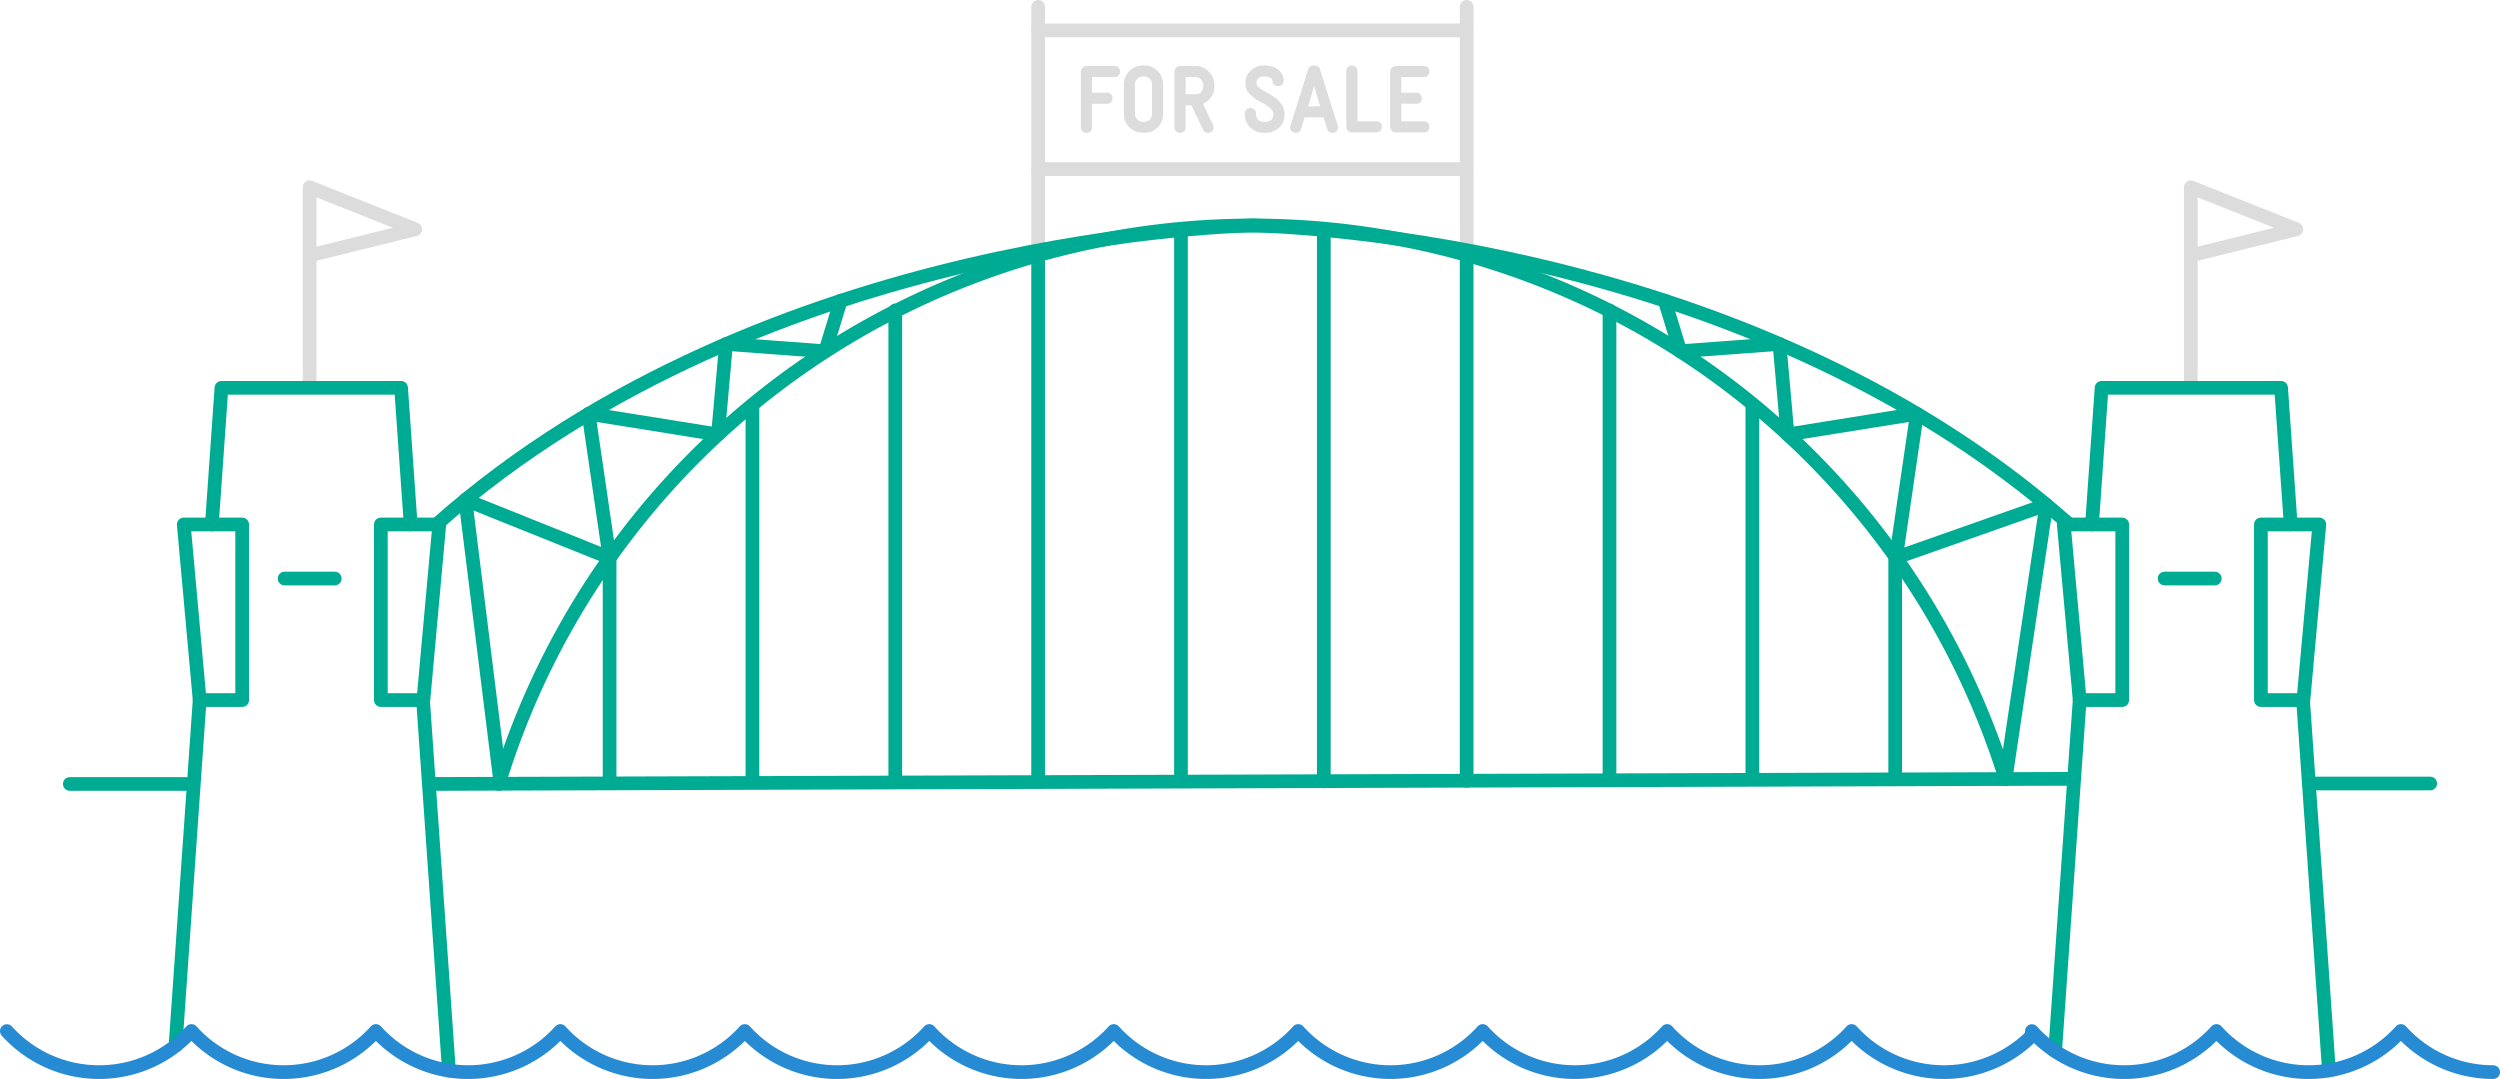 <?xml version="1.0" encoding="UTF-8"?> <svg xmlns="http://www.w3.org/2000/svg" width="638.143" height="275.412" viewBox="0 0 638.143 275.412"><g id="Group_105" data-name="Group 105" transform="translate(146.439 -2930.623)"><line id="Line_77" data-name="Line 77" y2="62.918" transform="translate(118.548 2932.373)" fill="none" stroke="#dcdcdc" stroke-linecap="round" stroke-linejoin="round" stroke-width="3.5"></line><line id="Line_78" data-name="Line 78" y2="62.747" transform="translate(227.936 2932.373)" fill="none" stroke="#dcdcdc" stroke-linecap="round" stroke-linejoin="round" stroke-width="3.5"></line><g id="Group_104" data-name="Group 104"><g id="Group_103" data-name="Group 103"><path id="Path_285" data-name="Path 285" d="M-67.4,3028.659v-50.228l26.953,10.71-26.953,6.692" fill="none" stroke="#dcdcdc" stroke-linecap="round" stroke-linejoin="round" stroke-width="3.5"></path><path id="Path_286" data-name="Path 286" d="M412.775,3028.659v-50.228l26.953,10.71-26.953,6.692" fill="none" stroke="#dcdcdc" stroke-linecap="round" stroke-linejoin="round" stroke-width="3.5"></path><path id="Path_287" data-name="Path 287" d="M-35,3064.48c84.385-74.83,208.39-76.3,208.39-76.3" fill="none" stroke="#00ab93" stroke-linecap="round" stroke-linejoin="round" stroke-width="3.5"></path><path id="Path_288" data-name="Path 288" d="M-92.361,3064.48l2.45-34.86h45.85l2.45,34.86" fill="none" stroke="#00ab93" stroke-linecap="round" stroke-linejoin="round" stroke-width="3.5"></path><path id="Path_289" data-name="Path 289" d="M-95.476,3109.28v.035l-6.16,88.235v.035" fill="none" stroke="#00ab93" stroke-linecap="round" stroke-linejoin="round" stroke-width="3.5"></path><line id="Line_79" data-name="Line 79" x1="6.615" y1="94.57" transform="translate(-38.461 3109.315)" fill="none" stroke="#00ab93" stroke-linecap="round" stroke-linejoin="round" stroke-width="3.5"></line><line id="Line_80" data-name="Line 80" y1="1.312" x2="419.056" transform="translate(-36.336 3129.423)" fill="none" stroke="#00ab93" stroke-linecap="round" stroke-linejoin="round" stroke-width="3.5"></line><path id="Path_290" data-name="Path 290" d="M-19.133,3130.734a201.26,201.26,0,0,1,384.649-1.2" fill="none" stroke="#00ab93" stroke-linecap="round" stroke-linejoin="round" stroke-width="3.5"></path><line id="Line_81" data-name="Line 81" x2="29.774" transform="translate(-128.622 3130.734)" fill="none" stroke="#00ab93" stroke-linecap="round" stroke-linejoin="round" stroke-width="3.5"></line><line id="Line_82" data-name="Line 82" x2="29.774" transform="translate(444.113 3130.617)" fill="none" stroke="#00ab93" stroke-linecap="round" stroke-linejoin="round" stroke-width="3.5"></line><path id="Path_291" data-name="Path 291" d="M-99.536,3064.5h14.915v44.823H-95.476Z" fill="none" stroke="#00ab93" stroke-linecap="round" stroke-linejoin="round" stroke-width="3.5"></path><path id="Path_292" data-name="Path 292" d="M-34.308,3064.5H-49.223v44.823h10.855Z" fill="none" stroke="#00ab93" stroke-linecap="round" stroke-linejoin="round" stroke-width="3.5"></path><path id="Path_293" data-name="Path 293" d="M173.394,2988.18s123.97,1.47,208.355,76.3" fill="none" stroke="#00ab93" stroke-linecap="round" stroke-linejoin="round" stroke-width="3.5"></path><path id="Path_294" data-name="Path 294" d="M365.482,3129.423l10.425-69.969-38.4,13.53,5.368-36.755-33.038,5.3-2.056-23.115-25.316,1.875-3.961-12.917" fill="none" stroke="#00ab93" stroke-linecap="round" stroke-linejoin="round" stroke-width="3.5"></path><path id="Path_295" data-name="Path 295" d="M-18.818,3129.423l-8.836-71.207L9.16,3072.983l-5.368-36.755,33.038,5.3,2.056-23.115,25.316,1.875,3.961-12.917" fill="none" stroke="#00ab93" stroke-linecap="round" stroke-linejoin="round" stroke-width="3.5"></path><line id="Line_83" data-name="Line 83" x2="12.803" transform="translate(-73.798 3078.298)" fill="none" stroke="#00ab93" stroke-linecap="round" stroke-linejoin="round" stroke-width="3.5"></line><path id="Path_296" data-name="Path 296" d="M387.559,3064.48l2.45-34.86h45.815l2.45,34.86" fill="none" stroke="#00ab93" stroke-linecap="round" stroke-linejoin="round" stroke-width="3.5"></path><line id="Line_84" data-name="Line 84" x1="6.265" y2="89.6" transform="translate(378.144 3109.315)" fill="none" stroke="#00ab93" stroke-linecap="round" stroke-linejoin="round" stroke-width="3.5"></line><line id="Line_85" data-name="Line 85" x1="6.615" y1="94.535" transform="translate(441.424 3109.315)" fill="none" stroke="#00ab93" stroke-linecap="round" stroke-linejoin="round" stroke-width="3.5"></line><path id="Path_297" data-name="Path 297" d="M380.356,3064.5h14.915v44.823H384.416Z" fill="none" stroke="#00ab93" stroke-linecap="round" stroke-linejoin="round" stroke-width="3.5"></path><path id="Path_298" data-name="Path 298" d="M445.585,3064.5H430.67v44.823h10.855Z" fill="none" stroke="#00ab93" stroke-linecap="round" stroke-linejoin="round" stroke-width="3.5"></path><line id="Line_86" data-name="Line 86" x2="12.803" transform="translate(406.094 3078.298)" fill="none" stroke="#00ab93" stroke-linecap="round" stroke-linejoin="round" stroke-width="3.5"></line><line id="Line_87" data-name="Line 87" y2="57.095" transform="translate(9.16 3072.983)" fill="none" stroke="#00ab93" stroke-linecap="round" stroke-linejoin="round" stroke-width="3.5"></line><line id="Line_88" data-name="Line 88" y2="95.963" transform="translate(45.623 3034.116)" fill="none" stroke="#00ab93" stroke-linecap="round" stroke-linejoin="round" stroke-width="3.5"></line><line id="Line_89" data-name="Line 89" y2="120.213" transform="translate(82.085 3009.866)" fill="none" stroke="#00ab93" stroke-linecap="round" stroke-linejoin="round" stroke-width="3.5"></line><line id="Line_90" data-name="Line 90" y2="140.936" transform="translate(155.011 2989.142)" fill="none" stroke="#00ab93" stroke-linecap="round" stroke-linejoin="round" stroke-width="3.5"></line><line id="Line_91" data-name="Line 91" y2="140.936" transform="translate(191.473 2989.142)" fill="none" stroke="#00ab93" stroke-linecap="round" stroke-linejoin="round" stroke-width="3.5"></line><line id="Line_92" data-name="Line 92" y2="119.557" transform="translate(264.398 3009.866)" fill="none" stroke="#00ab93" stroke-linecap="round" stroke-linejoin="round" stroke-width="3.5"></line><line id="Line_93" data-name="Line 93" y2="95.307" transform="translate(300.861 3034.116)" fill="none" stroke="#00ab93" stroke-linecap="round" stroke-linejoin="round" stroke-width="3.5"></line><line id="Line_94" data-name="Line 94" y2="56.439" transform="translate(337.324 3072.983)" fill="none" stroke="#00ab93" stroke-linecap="round" stroke-linejoin="round" stroke-width="3.5"></line><line id="Line_95" data-name="Line 95" x2="109.388" transform="translate(118.548 2938.382)" fill="none" stroke="#dcdcdc" stroke-linecap="round" stroke-linejoin="round" stroke-width="3.5"></line><line id="Line_96" data-name="Line 96" x2="109.388" transform="translate(118.548 2973.78)" fill="none" stroke="#dcdcdc" stroke-linecap="round" stroke-linejoin="round" stroke-width="3.5"></line><g id="Group_102" data-name="Group 102"><path id="Path_299" data-name="Path 299" d="M139.486,2948.876a1.529,1.529,0,0,1-.355.981,1.3,1.3,0,0,1-1.067.441H132.3v4h3.825a1.283,1.283,0,0,1,1.063.441,1.507,1.507,0,0,1,.355.977,1.478,1.478,0,0,1-.355.957,1.284,1.284,0,0,1-1.063.441H132.3v6.026a1.245,1.245,0,0,1-.441,1.053,1.563,1.563,0,0,1-1.959,0,1.245,1.245,0,0,1-.441-1.053V2948.9a1.461,1.461,0,0,1,1.422-1.422h7.178a1.3,1.3,0,0,1,1.067.441A1.5,1.5,0,0,1,139.486,2948.876Z" fill="#dcdcdc"></path><path id="Path_300" data-name="Path 300" d="M150.461,2959.732a4.756,4.756,0,0,1-1.422,3.442,4.619,4.619,0,0,1-1.555,1,5.183,5.183,0,0,1-1.924.355h-.219a4.943,4.943,0,0,1-1.9-.369,4.846,4.846,0,0,1-1.556-1.005,4.773,4.773,0,0,1-1.052-1.5,4.532,4.532,0,0,1-.393-1.9v-7.619a4.532,4.532,0,0,1,.393-1.9,4.952,4.952,0,0,1,1.052-1.518,4.815,4.815,0,0,1,1.556-1.018,5,5,0,0,1,1.9-.366h.219a5.055,5.055,0,0,1,1.924.366,4.785,4.785,0,0,1,2.6,2.536,4.7,4.7,0,0,1,.379,1.9Zm-2.844-7.6a1.862,1.862,0,0,0-.6-1.419,2.055,2.055,0,0,0-1.459-.564h-.219a2.053,2.053,0,0,0-1.46.564,1.865,1.865,0,0,0-.6,1.419v7.577a1.9,1.9,0,0,0,.6,1.429,2.023,2.023,0,0,0,1.46.578h.219a2.055,2.055,0,0,0,1.459-.564,1.862,1.862,0,0,0,.6-1.419Z" fill="#dcdcdc"></path><path id="Path_301" data-name="Path 301" d="M163.545,2952.6a4.866,4.866,0,0,1-.8,2.745,4.733,4.733,0,0,1-2.119,1.763l2.57,5.414a1.536,1.536,0,0,1,.171.636,1.22,1.22,0,0,1-.465,1,1.591,1.591,0,0,1-1.029.379,1.411,1.411,0,0,1-.7-.184,1.266,1.266,0,0,1-.527-.626l-2.966-6.221h-1.47v5.633a1.245,1.245,0,0,1-.441,1.053,1.562,1.562,0,0,1-1.958,0,1.245,1.245,0,0,1-.441-1.053V2948.9a1.46,1.46,0,0,1,1.421-1.422h3.846a4.859,4.859,0,0,1,4.9,4.9Zm-2.844-.219a2.1,2.1,0,0,0-.564-1.473,1.847,1.847,0,0,0-1.418-.612h-2.5v4.386h2.574a1.74,1.74,0,0,0,1.37-.612,2.132,2.132,0,0,0,.54-1.47Z" fill="#dcdcdc"></path><path id="Path_302" data-name="Path 302" d="M181.455,2959.879a4.611,4.611,0,0,1-.383,1.911,4.291,4.291,0,0,1-1.052,1.469,4.628,4.628,0,0,1-1.593.944,5.729,5.729,0,0,1-1.972.331h-.219a5.3,5.3,0,0,1-1.887-.335,4.8,4.8,0,0,1-1.569-.964,4.414,4.414,0,0,1-1.076-1.541,5.123,5.123,0,0,1-.393-2.061,1.3,1.3,0,0,1,.441-1.067,1.533,1.533,0,0,1,1.962,0,1.3,1.3,0,0,1,.44,1.067,2,2,0,0,0,.575,1.555,2.138,2.138,0,0,0,1.507.53h.219a2.5,2.5,0,0,0,1.545-.465,1.648,1.648,0,0,0,.611-1.4,1.909,1.909,0,0,0-.526-1.333,6.284,6.284,0,0,0-1.323-1.066c-.529-.325-1.1-.649-1.715-.978a11.868,11.868,0,0,1-1.716-1.11,6.091,6.091,0,0,1-1.323-1.419,3.419,3.419,0,0,1-.526-1.921v-.512a3.548,3.548,0,0,1,.44-1.764,4.316,4.316,0,0,1,1.142-1.319,5.214,5.214,0,0,1,1.531-.821,5.081,5.081,0,0,1,1.641-.28h.219a5.785,5.785,0,0,1,1.815.28,5.02,5.02,0,0,1,1.517.8,3.924,3.924,0,0,1,1.053,1.237,3.3,3.3,0,0,1,.393,1.606,1.2,1.2,0,0,1-.458,1.039,1.654,1.654,0,0,1-1,.332,1.567,1.567,0,0,1-.951-.318,1.141,1.141,0,0,1-.43-.981.988.988,0,0,0-.537-.83,2.585,2.585,0,0,0-1.412-.346h-.222a2.234,2.234,0,0,0-1.35.4,1.31,1.31,0,0,0-.547,1.117v.366a1.163,1.163,0,0,0,.527.906,10.746,10.746,0,0,0,1.322.871q.795.452,1.716.981a9.959,9.959,0,0,1,1.713,1.238,6.237,6.237,0,0,1,1.322,1.64A4.4,4.4,0,0,1,181.455,2959.879Z" fill="#dcdcdc"></path><path id="Path_303" data-name="Path 303" d="M195.1,2963.188a1.194,1.194,0,0,1-.454.991,1.622,1.622,0,0,1-1.019.355,1.428,1.428,0,0,1-.769-.222,1.3,1.3,0,0,1-.526-.759l-.91-2.963h-4.85l-.9,2.963a1.3,1.3,0,0,1-.54.759,1.5,1.5,0,0,1-.783.222,1.62,1.62,0,0,1-1.019-.355,1.189,1.189,0,0,1-.451-.991c0-.083,0-.161.01-.233a1.13,1.13,0,0,1,.062-.236l4.484-14.184a1.549,1.549,0,0,1,.687-1.015,2.194,2.194,0,0,1,1.764,0,1.558,1.558,0,0,1,.684,1.015l4.46,14.184A1.874,1.874,0,0,1,195.1,2963.188ZM189,2952.6l-1.545,5.168h3.087Z" fill="#dcdcdc"></path><path id="Path_304" data-name="Path 304" d="M206.3,2963.013a1.481,1.481,0,0,1-.355.957,1.284,1.284,0,0,1-1.063.441h-6.248a1.459,1.459,0,0,1-1.422-1.422v-14.232a1.287,1.287,0,0,1,.441-1.067,1.527,1.527,0,0,1,1.958,0,1.287,1.287,0,0,1,.441,1.067v12.838h4.83a1.284,1.284,0,0,1,1.063.441A1.506,1.506,0,0,1,206.3,2963.013Z" fill="#dcdcdc"></path><path id="Path_305" data-name="Path 305" d="M218.427,2963.013a1.5,1.5,0,0,1-.355.957,1.294,1.294,0,0,1-1.066.441h-7.178a1.459,1.459,0,0,1-1.422-1.422V2948.9a1.459,1.459,0,0,1,1.422-1.422h7.178a1.293,1.293,0,0,1,1.066.441,1.494,1.494,0,0,1,.355.953,1.524,1.524,0,0,1-.355.981,1.294,1.294,0,0,1-1.066.441h-5.76v4h3.825a1.282,1.282,0,0,1,1.063.441,1.507,1.507,0,0,1,.355.977,1.478,1.478,0,0,1-.355.957,1.283,1.283,0,0,1-1.063.441h-3.825v4.485h5.76a1.294,1.294,0,0,1,1.066.441A1.522,1.522,0,0,1,218.427,2963.013Z" fill="#dcdcdc"></path></g><line id="Line_97" data-name="Line 97" y2="134.873" transform="translate(118.548 2995.205)" fill="none" stroke="#00ab93" stroke-linecap="round" stroke-linejoin="round" stroke-width="3.5"></line><line id="Line_98" data-name="Line 98" y2="134.702" transform="translate(227.936 2995.205)" fill="none" stroke="#00ab93" stroke-linecap="round" stroke-linejoin="round" stroke-width="3.5"></line></g><path id="Path_306" data-name="Path 306" d="M489.954,3204.285a31.655,31.655,0,0,1-23.543-10.492,31.66,31.66,0,0,1-47.086,0,31.717,31.717,0,0,1-47.114.025v1.161a31.713,31.713,0,0,1-46.008-1.186,31.661,31.661,0,0,1-47.087,0,31.66,31.66,0,0,1-47.086,0,31.661,31.661,0,0,1-47.087,0,31.66,31.66,0,0,1-47.086,0,31.661,31.661,0,0,1-47.087,0,31.66,31.66,0,0,1-47.086,0,31.661,31.661,0,0,1-47.087,0,31.65,31.65,0,0,1-23.543,10.492,31.653,31.653,0,0,1-23.543-10.492,31.656,31.656,0,0,1-23.544,10.492,31.651,31.651,0,0,1-23.543-10.492,31.648,31.648,0,0,1-23.543,10.492,31.69,31.69,0,0,1-23.57-10.467" fill="none" stroke="#268bd2" stroke-linecap="round" stroke-linejoin="round" stroke-width="3.5"></path></g></g></svg> 